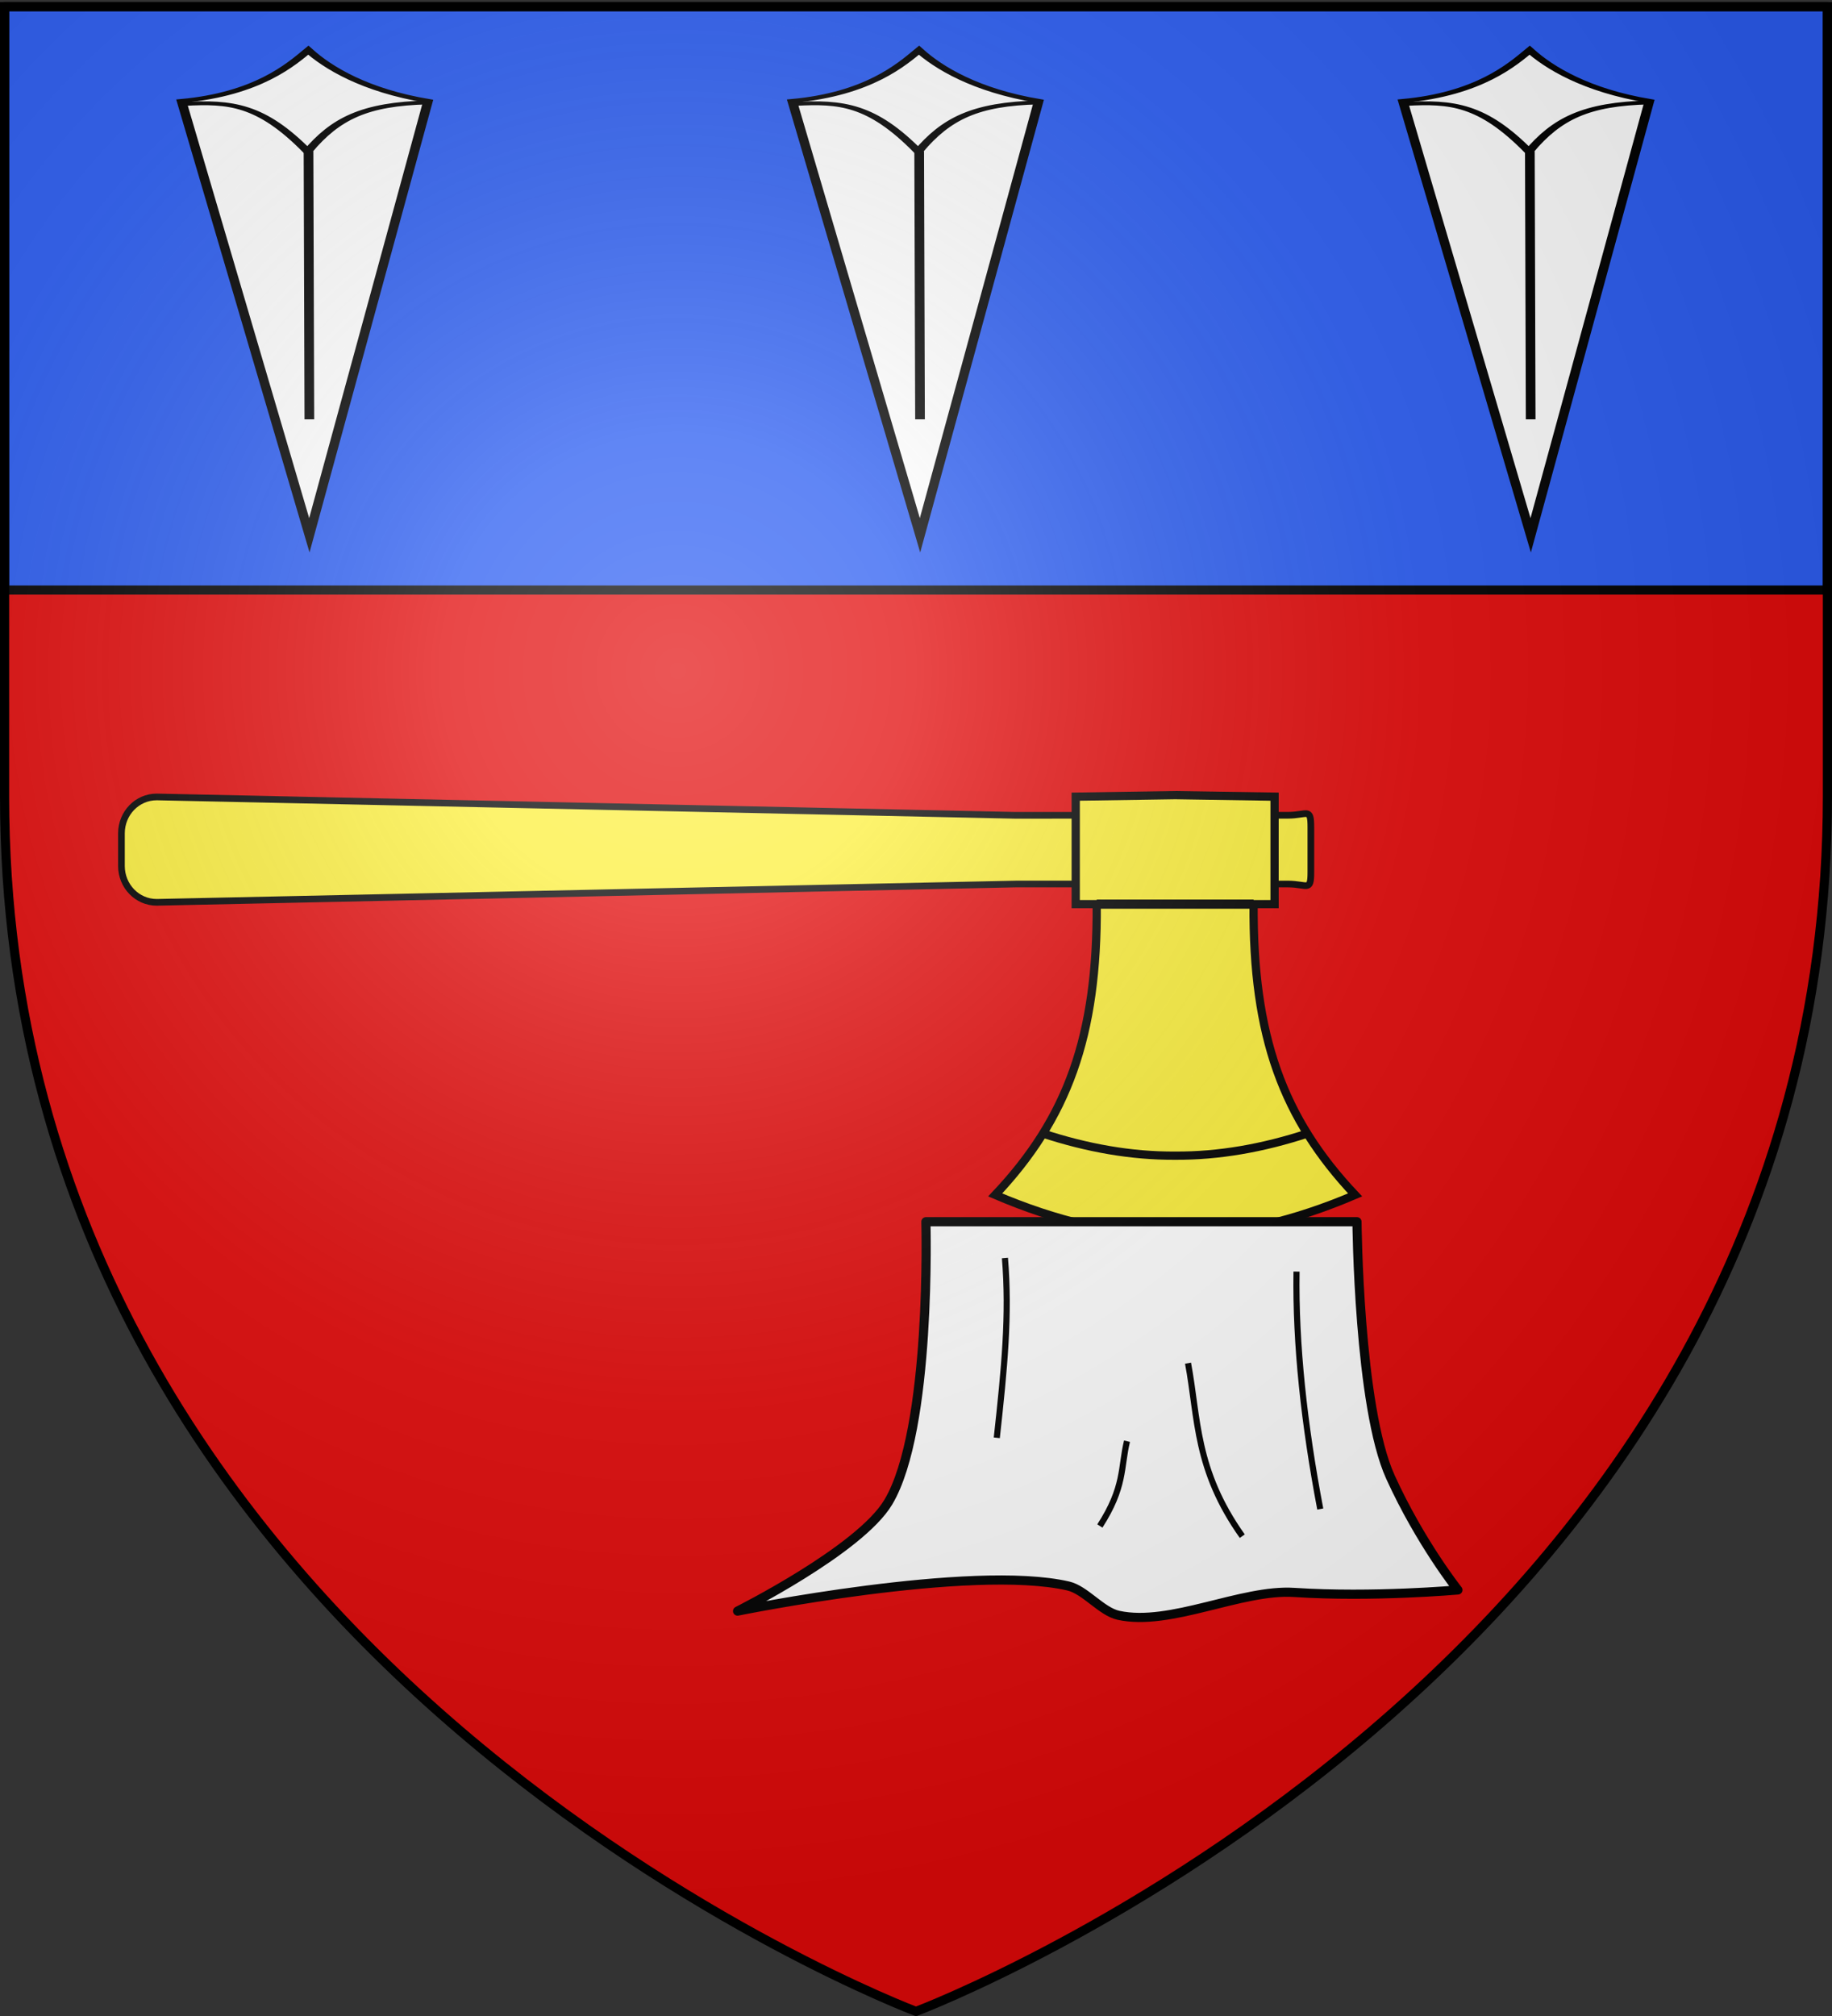 <svg xmlns="http://www.w3.org/2000/svg" xmlns:xlink="http://www.w3.org/1999/xlink" width="600" height="660" version="1.0"><rect width="100%" height="100%" fill="#333333" stroke="none"/><desc>Flag of Canton of Valais (Wallis)</desc><defs><g id="d"><path id="c" d="M0 0v1h.5z" transform="rotate(18 3.157 -.5)"/><use xlink:href="#c" width="810" height="540" transform="scale(-1 1)"/></g><g id="e"><use xlink:href="#d" width="810" height="540" transform="rotate(72)"/><use xlink:href="#d" width="810" height="540" transform="rotate(144)"/></g><radialGradient xlink:href="#a" id="g" cx="221.445" cy="226.331" r="300" fx="221.445" fy="226.331" gradientTransform="matrix(1.353 0 0 1.349 -77.63 -85.747)" gradientUnits="userSpaceOnUse"/><linearGradient id="a"><stop offset="0" style="stop-color:white;stop-opacity:.314"/><stop offset=".19" style="stop-color:white;stop-opacity:.251"/><stop offset=".6" style="stop-color:#6b6b6b;stop-opacity:.125"/><stop offset="1" style="stop-color:black;stop-opacity:.125"/></linearGradient><path id="b" d="M2.922 27.673c0-5.952 2.317-9.844 5.579-11.013 1.448-.519 3.307-.273 5.018 1.447 2.119 2.129 2.736 7.993-3.483 9.121.658-.956.619-3.081-.714-3.787-.99-.524-2.113-.253-2.676.123-.824.552-1.729 2.106-1.679 4.108z"/></defs><g style="display:inline"><path d="M300 658.5s298.5-112.32 298.5-397.772V2.176H1.5v258.552C1.5 546.18 300 658.5 300 658.5" style="fill:#e20909;fill-opacity:1;fill-rule:evenodd;stroke:none;stroke-width:1px;stroke-linecap:butt;stroke-linejoin:miter;stroke-opacity:1"/><path d="M1.5 2.176h597v191H1.5z" style="opacity:1;fill:#2b5df2;fill-opacity:1;stroke:#000;stroke-width:3;stroke-linecap:butt;stroke-linejoin:round;stroke-miterlimit:4;stroke-dasharray:none;stroke-opacity:1"/></g><g id="f" style="display:inline;fill:#fff;fill-opacity:1;stroke:#000;stroke-width:3;stroke-miterlimit:4;stroke-dasharray:none;stroke-opacity:1"><path d="M-489.363-33.638c37.436-8.464 53.991-45.375 62.346-62.706 9.473 21.275 27.623 49.715 58.873 62.706l-58.365 536.557zM-426.917 28.503l.408 331.158" style="fill:#fff;fill-opacity:1;fill-rule:evenodd;stroke:#000;stroke-width:4.76;stroke-linecap:butt;stroke-linejoin:miter;stroke-miterlimit:4;stroke-dasharray:none;stroke-opacity:1" transform="matrix(.666 0 0 .265 585.37 41.968)"/><path d="M-488.178-29.952c22.874-3.203 37.922.448 60.824 58.9 13.625-40.493 27.851-58.95 59.168-60.743" style="fill:#fff;fill-opacity:1;fill-rule:evenodd;stroke:#000;stroke-width:4.76;stroke-linecap:butt;stroke-linejoin:miter;stroke-miterlimit:4;stroke-dasharray:none;stroke-opacity:1" transform="matrix(.666 0 0 .265 585.37 41.968)"/></g><use xlink:href="#f" width="600" height="660" style="display:inline" transform="translate(-200)"/><use xlink:href="#f" width="600" height="660" style="display:inline" transform="translate(200)"/><g style="display:inline"><path d="m421.77 266.904-89.535.012-280.907-6.012c-6.4 0-11.553 5.314-11.553 11.915v10.673c0 6.6 5.153 11.914 11.553 11.914l281.413-6.004 89.028.005c6.401 0 7.554 2.686 7.554-3.915v-14.673c0-6.6-1.153-3.915-7.554-3.915z" style="fill:#fcef3c;fill-opacity:1;fill-rule:nonzero;stroke:#000;stroke-width:2.187;stroke-linecap:butt;stroke-linejoin:miter;marker:none;marker-start:none;marker-mid:none;marker-end:none;stroke-miterlimit:4;stroke-dashoffset:0;stroke-opacity:1;visibility:visible;display:inline;overflow:visible"/><path d="m384.875 260.313-32.562.5V296h6.875c.29 43.328-9.656 70.184-33.25 95.188 19.898 8.511 39.579 13.278 58.937 13.156 19.358.122 39.04-4.645 58.938-13.156-23.595-25.004-33.542-51.86-33.25-95.188h6.875v-35.187z" style="fill:#fcef3c;fill-opacity:1;fill-rule:evenodd;stroke:#000;stroke-width:2.7;stroke-linecap:butt;stroke-linejoin:miter;stroke-miterlimit:4;stroke-dasharray:none;stroke-opacity:1"/><path d="M359.188 296h51.375" style="fill:#fcef3c;fill-opacity:1;stroke:#000;stroke-width:3;stroke-linecap:butt;stroke-linejoin:round;stroke-miterlimit:4;stroke-dasharray:none;stroke-opacity:1"/><path d="M341.485 371.07c14.611 4.786 29.089 7.364 43.39 7.274 14.322.09 28.821-2.496 43.454-7.294" style="fill:none;fill-opacity:1;fill-rule:evenodd;stroke:#000;stroke-width:2.7;stroke-linecap:butt;stroke-linejoin:miter;stroke-miterlimit:4;stroke-dasharray:none;stroke-opacity:1"/></g><g style="display:inline"><path d="M816.953 392.708h141.185s.486 60.588 10.965 83.615c9.775 21.478 22.088 36.94 22.088 36.94s-27.933 2.49-53.614.81c-17.313-1.132-40.627 11.212-57.57 7.484-5.58-1.228-10.882-8.315-16.45-9.595-31.75-7.305-108.287 8.224-108.287 8.224s39.967-19.97 49.346-35.639c14.279-23.852 12.337-91.839 12.337-91.839z" style="opacity:1;fill:#fff;fill-opacity:1;stroke:#000;stroke-width:3;stroke-linecap:butt;stroke-linejoin:round;stroke-miterlimit:4;stroke-dasharray:none;stroke-opacity:1" transform="translate(-513.71 7.259)"/><path d="M842.837 404.595c1.537 18.64-.155 35.964-2.668 58.854M938.337 409.037c-.359 23.846 2.482 49.931 7.773 77.732M873.93 492.32c8.228-12.764 6.79-19.086 8.884-27.76M902.802 439.019c3.377 18.103 2.28 34.844 17.767 56.633" style="opacity:1;fill:none;fill-opacity:1;stroke:#000;stroke-width:2;stroke-linecap:butt;stroke-linejoin:round;stroke-miterlimit:4;stroke-dasharray:none;stroke-opacity:1" transform="translate(-513.71 7.259)"/></g><path d="M300 658.5s298.5-112.32 298.5-397.772V2.176H1.5v258.552C1.5 546.18 300 658.5 300 658.5" style="opacity:1;fill:url(#g);fill-opacity:1;fill-rule:evenodd;stroke:none;stroke-width:1px;stroke-linecap:butt;stroke-linejoin:miter;stroke-opacity:1"/><path d="M300 658.5S1.5 546.18 1.5 260.728V2.176h597v258.552C598.5 546.18 300 658.5 300 658.5z" style="opacity:1;fill:none;fill-opacity:1;fill-rule:evenodd;stroke:#000;stroke-width:3;stroke-linecap:butt;stroke-linejoin:miter;stroke-miterlimit:4;stroke-dasharray:none;stroke-opacity:1"/></svg>